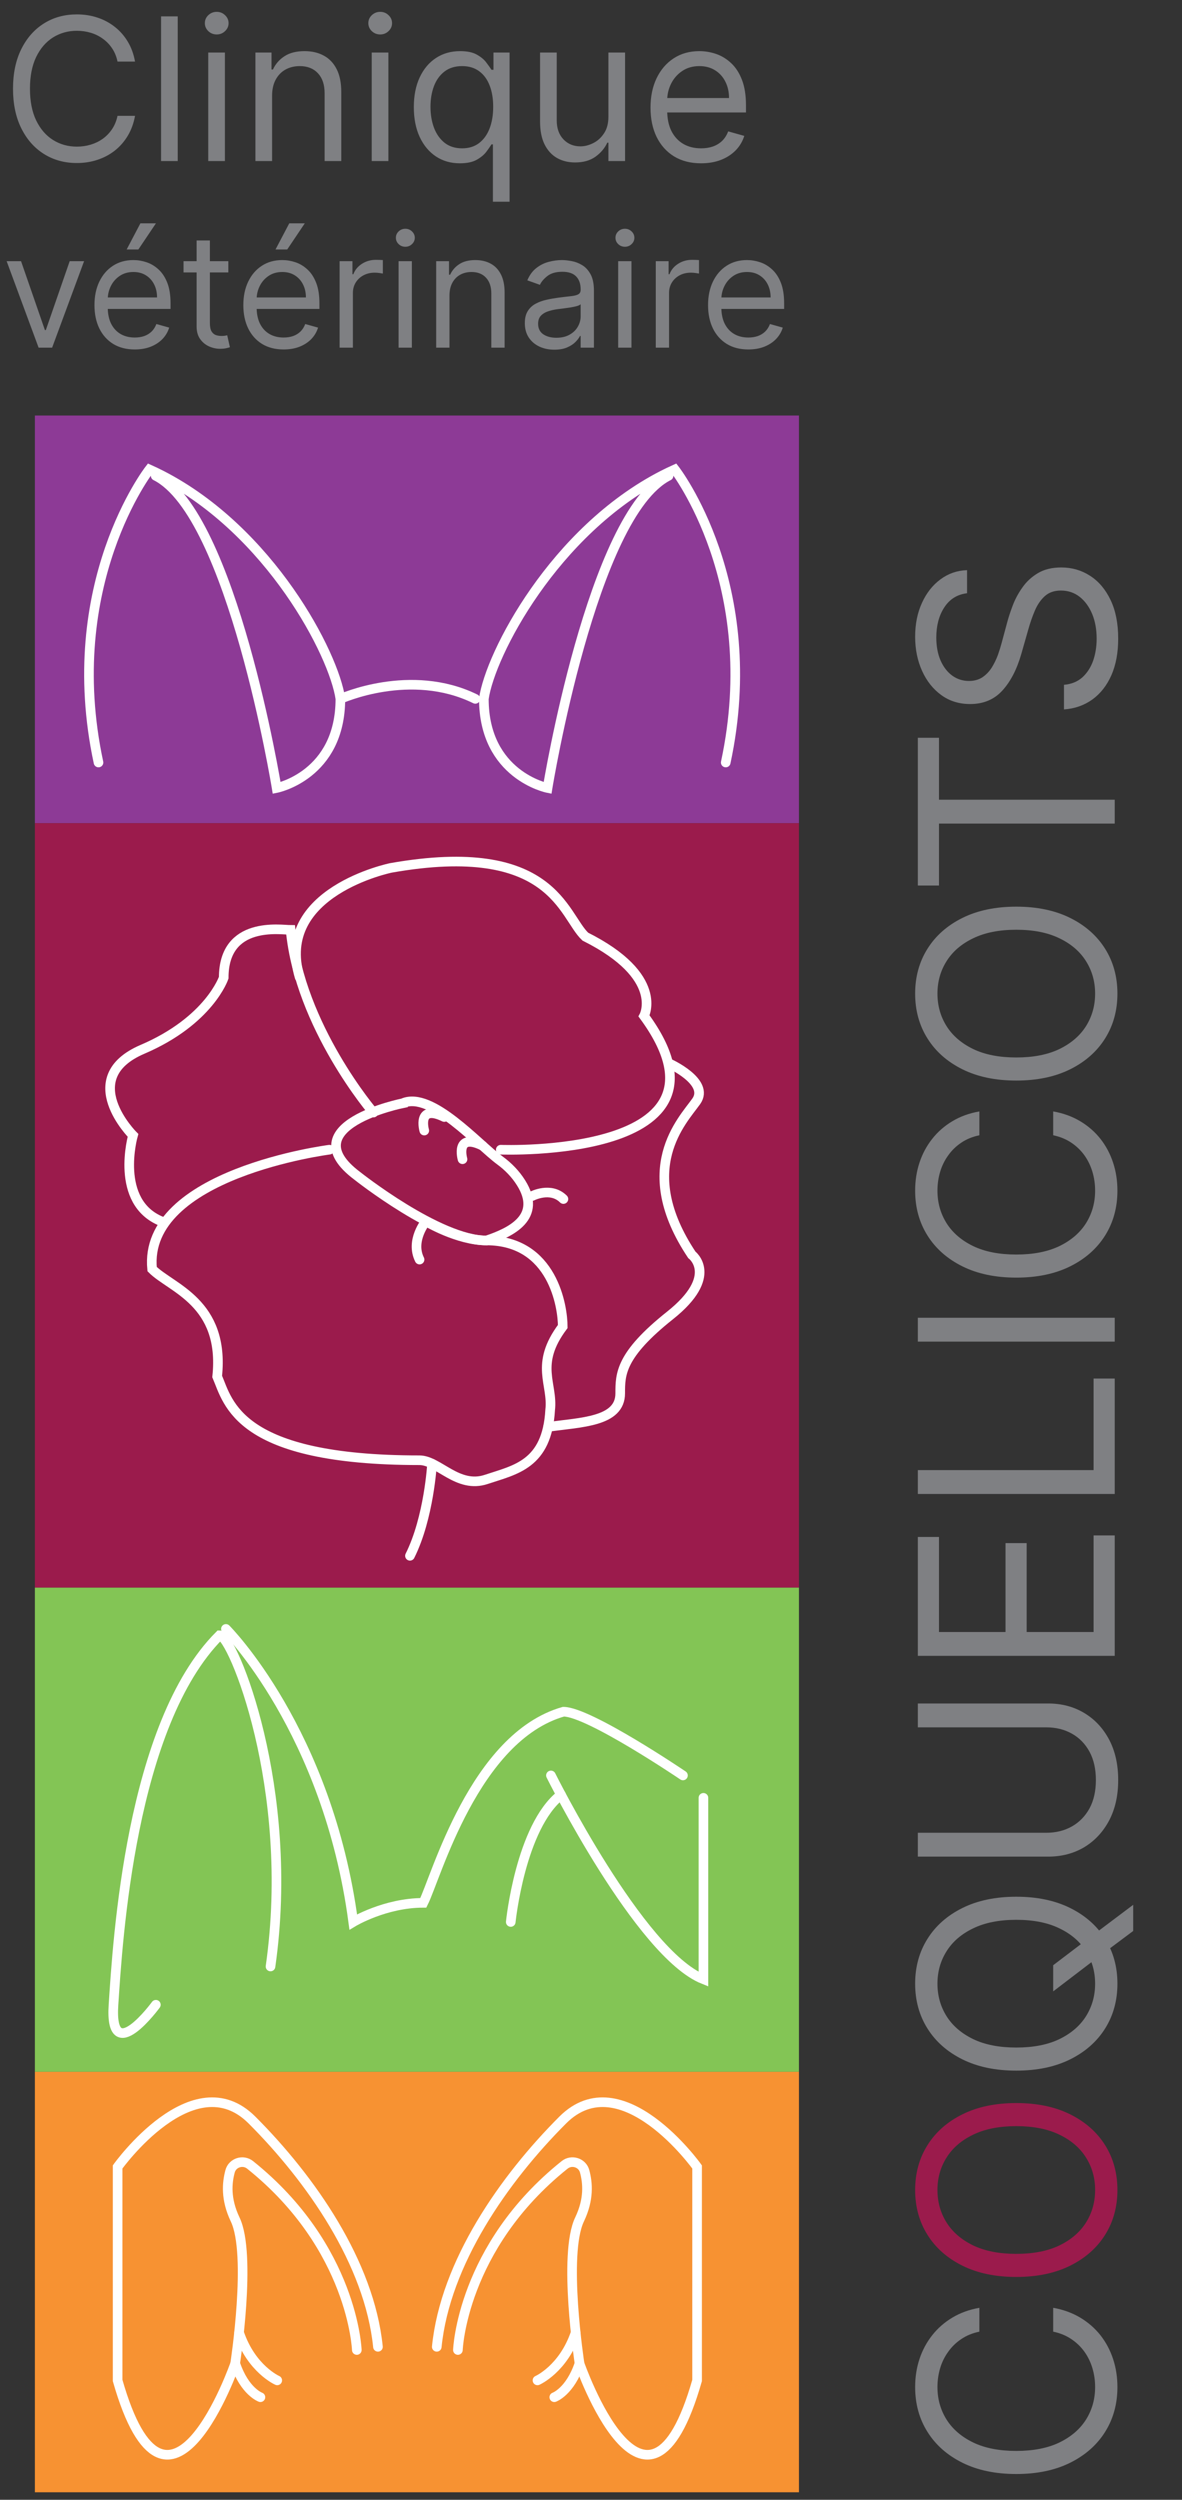 <svg width="123" height="260" viewBox="0 0 123 260" fill="none" xmlns="http://www.w3.org/2000/svg">
<rect x="0" y="0" width="123" height="260" fill="#333333" stroke="none"/>
<path d="M83.14 43.219H3.63V85.619H83.14V43.219Z" fill="#8D3A96"/>
<path d="M83.14 85.621H3.63V165.131H83.14V85.621Z" fill="#9B1B4C"/>
<path d="M83.14 165.129H3.63V215.489H83.14V165.129Z" fill="#83C555"/>
<path d="M83.14 215.488H3.63V259.218H83.14V215.488Z" fill="#F79232"/>
<path d="M101.914 240.032V242.513C101.2 242.66 100.573 242.917 100.033 243.283C99.493 243.644 99.04 244.084 98.673 244.604C98.299 245.117 98.019 245.688 97.832 246.315C97.646 246.942 97.552 247.595 97.552 248.275C97.552 249.516 97.866 250.64 98.493 251.647C99.12 252.647 100.043 253.444 101.264 254.038C102.484 254.625 103.982 254.918 105.756 254.918C107.53 254.918 109.027 254.625 110.248 254.038C111.468 253.444 112.392 252.647 113.019 251.647C113.646 250.64 113.959 249.516 113.959 248.275C113.959 247.595 113.866 246.942 113.679 246.315C113.492 245.688 113.215 245.117 112.849 244.604C112.475 244.084 112.018 243.644 111.478 243.283C110.931 242.917 110.304 242.66 109.597 242.513V240.032C110.644 240.219 111.581 240.559 112.408 241.052C113.235 241.546 113.939 242.16 114.519 242.893C115.093 243.627 115.53 244.451 115.83 245.364C116.13 246.271 116.28 247.242 116.28 248.275C116.28 250.023 115.853 251.577 115 252.937C114.146 254.298 112.932 255.368 111.358 256.149C109.784 256.929 107.917 257.319 105.756 257.319C103.595 257.319 101.727 256.929 100.153 256.149C98.579 255.368 97.365 254.298 96.512 252.937C95.658 251.577 95.231 250.023 95.231 248.275C95.231 247.242 95.381 246.271 95.681 245.364C95.982 244.451 96.422 243.627 97.002 242.893C97.576 242.16 98.276 241.546 99.103 241.052C99.923 240.559 100.86 240.219 101.914 240.032ZM109.597 207.121V204.399L112.599 202.118L113.399 201.518L117.921 198.117V200.838L114.92 203.079L114.159 203.639L109.597 207.121ZM105.756 197.276C107.917 197.276 109.784 197.667 111.358 198.447C112.932 199.227 114.146 200.298 115 201.658C115.853 203.019 116.28 204.573 116.28 206.32C116.28 208.068 115.853 209.622 115 210.982C114.146 212.343 112.932 213.413 111.358 214.194C109.784 214.974 107.917 215.364 105.756 215.364C103.595 215.364 101.727 214.974 100.153 214.194C98.579 213.413 97.365 212.343 96.512 210.982C95.658 209.622 95.231 208.068 95.231 206.32C95.231 204.573 95.658 203.019 96.512 201.658C97.365 200.298 98.579 199.227 100.153 198.447C101.727 197.667 103.595 197.276 105.756 197.276ZM105.756 199.677C103.982 199.677 102.484 199.974 101.264 200.568C100.043 201.155 99.12 201.952 98.493 202.959C97.866 203.959 97.552 205.08 97.552 206.32C97.552 207.561 97.866 208.685 98.493 209.692C99.12 210.692 100.043 211.489 101.264 212.083C102.484 212.67 103.982 212.963 105.756 212.963C107.53 212.963 109.027 212.67 110.248 212.083C111.468 211.489 112.392 210.692 113.019 209.692C113.646 208.685 113.959 207.561 113.959 206.32C113.959 205.08 113.646 203.959 113.019 202.959C112.392 201.952 111.468 201.155 110.248 200.568C109.027 199.974 107.53 199.677 105.756 199.677ZM95.511 179.659V177.178H109.077C110.478 177.178 111.728 177.508 112.829 178.168C113.922 178.822 114.786 179.746 115.42 180.94C116.047 182.133 116.36 183.534 116.36 185.141C116.36 186.749 116.047 188.149 115.42 189.343C114.786 190.537 113.922 191.464 112.829 192.124C111.728 192.778 110.478 193.105 109.077 193.105H95.511V190.624H108.877C109.877 190.624 110.768 190.404 111.548 189.963C112.322 189.523 112.932 188.896 113.379 188.083C113.819 187.262 114.039 186.282 114.039 185.141C114.039 184.001 113.819 183.02 113.379 182.2C112.932 181.38 112.322 180.753 111.548 180.319C110.768 179.879 109.877 179.659 108.877 179.659H95.511ZM116 172.223H95.511V159.858H97.712V169.742H104.635V160.498H106.836V169.742H113.799V159.698H116V172.223ZM116 155.386H95.511V152.905H113.799V143.381H116V155.386ZM95.511 137.059H116V139.54H95.511V137.059ZM101.914 115.597V118.078C101.2 118.225 100.573 118.482 100.033 118.848C99.493 119.209 99.04 119.649 98.673 120.169C98.299 120.682 98.019 121.253 97.832 121.88C97.646 122.507 97.552 123.16 97.552 123.84C97.552 125.081 97.866 126.205 98.493 127.212C99.12 128.212 100.043 129.009 101.264 129.603C102.484 130.19 103.982 130.483 105.756 130.483C107.53 130.483 109.027 130.19 110.248 129.603C111.468 129.009 112.392 128.212 113.019 127.212C113.646 126.205 113.959 125.081 113.959 123.84C113.959 123.16 113.866 122.507 113.679 121.88C113.492 121.253 113.215 120.682 112.849 120.169C112.475 119.649 112.018 119.209 111.478 118.848C110.931 118.482 110.304 118.225 109.597 118.078V115.597C110.644 115.784 111.581 116.124 112.408 116.617C113.235 117.111 113.939 117.725 114.519 118.458C115.093 119.192 115.53 120.016 115.83 120.929C116.13 121.836 116.28 122.807 116.28 123.84C116.28 125.588 115.853 127.142 115 128.502C114.146 129.863 112.932 130.933 111.358 131.714C109.784 132.494 107.917 132.884 105.756 132.884C103.595 132.884 101.727 132.494 100.153 131.714C98.579 130.933 97.365 129.863 96.512 128.502C95.658 127.142 95.231 125.588 95.231 123.84C95.231 122.807 95.381 121.836 95.681 120.929C95.982 120.016 96.422 119.192 97.002 118.458C97.576 117.725 98.276 117.111 99.103 116.617C99.923 116.124 100.86 115.784 101.914 115.597ZM105.756 94.3C107.917 94.3 109.784 94.691 111.358 95.471C112.932 96.251 114.146 97.322 115 98.682C115.853 100.043 116.28 101.597 116.28 103.344C116.28 105.092 115.853 106.646 115 108.006C114.146 109.367 112.932 110.437 111.358 111.218C109.784 111.998 107.917 112.388 105.756 112.388C103.595 112.388 101.727 111.998 100.153 111.218C98.579 110.437 97.365 109.367 96.512 108.006C95.658 106.646 95.231 105.092 95.231 103.344C95.231 101.597 95.658 100.043 96.512 98.682C97.365 97.322 98.579 96.251 100.153 95.471C101.727 94.691 103.595 94.3 105.756 94.3ZM105.756 96.701C103.982 96.701 102.484 96.998 101.264 97.592C100.043 98.179 99.12 98.976 98.493 99.983C97.866 100.983 97.552 102.104 97.552 103.344C97.552 104.585 97.866 105.709 98.493 106.716C99.12 107.716 100.043 108.513 101.264 109.107C102.484 109.694 103.982 109.987 105.756 109.987C107.53 109.987 109.027 109.694 110.248 109.107C111.468 108.513 112.392 107.716 113.019 106.716C113.646 105.709 113.959 104.585 113.959 103.344C113.959 102.104 113.646 100.983 113.019 99.983C112.392 98.976 111.468 98.179 110.248 97.592C109.027 96.998 107.53 96.701 105.756 96.701ZM97.712 92.102H95.511V76.736H97.712V83.178H116V85.659H97.712V92.102ZM100.634 61.702C99.62 61.822 98.833 62.309 98.272 63.162C97.712 64.016 97.432 65.063 97.432 66.304C97.432 67.211 97.579 68.004 97.872 68.685C98.166 69.358 98.569 69.885 99.083 70.265C99.596 70.639 100.18 70.826 100.834 70.826C101.38 70.826 101.851 70.695 102.244 70.435C102.631 70.169 102.954 69.829 103.215 69.415C103.468 69.001 103.678 68.568 103.845 68.115C104.005 67.661 104.135 67.244 104.235 66.864L104.795 64.783C104.935 64.249 105.129 63.656 105.376 63.002C105.622 62.342 105.959 61.712 106.386 61.111C106.806 60.505 107.346 60.004 108.007 59.611C108.667 59.217 109.477 59.021 110.438 59.021C111.545 59.021 112.545 59.311 113.439 59.891C114.333 60.465 115.043 61.305 115.57 62.412C116.097 63.513 116.36 64.85 116.36 66.424C116.36 67.891 116.123 69.162 115.65 70.235C115.176 71.302 114.516 72.143 113.669 72.756C112.822 73.363 111.838 73.707 110.718 73.787V71.226C111.491 71.159 112.132 70.899 112.639 70.445C113.139 69.985 113.512 69.405 113.759 68.705C113.999 67.998 114.119 67.237 114.119 66.424C114.119 65.477 113.966 64.626 113.659 63.873C113.346 63.119 112.912 62.522 112.358 62.082C111.798 61.642 111.145 61.422 110.398 61.422C109.717 61.422 109.164 61.612 108.737 61.992C108.31 62.372 107.963 62.872 107.696 63.492C107.43 64.113 107.196 64.783 106.996 65.503L106.276 68.024C105.816 69.625 105.159 70.892 104.305 71.826C103.451 72.76 102.334 73.227 100.954 73.227C99.806 73.227 98.806 72.916 97.952 72.296C97.092 71.669 96.425 70.829 95.951 69.775C95.471 68.715 95.231 67.531 95.231 66.224C95.231 64.903 95.468 63.729 95.942 62.702C96.408 61.675 97.049 60.861 97.862 60.261C98.676 59.654 99.6 59.334 100.634 59.301V61.702Z" fill="#7F8083"/>
<path d="M105.756 218.736C107.917 218.736 109.784 219.126 111.358 219.906C112.932 220.686 114.146 221.757 115 223.117C115.853 224.478 116.28 226.032 116.28 227.779C116.28 229.527 115.853 231.081 115 232.441C114.146 233.802 112.932 234.872 111.358 235.653C109.784 236.433 107.917 236.823 105.756 236.823C103.595 236.823 101.727 236.433 100.153 235.653C98.579 234.872 97.365 233.802 96.512 232.441C95.658 231.081 95.231 229.527 95.231 227.779C95.231 226.032 95.658 224.478 96.512 223.117C97.365 221.757 98.579 220.686 100.153 219.906C101.727 219.126 103.595 218.736 105.756 218.736ZM105.756 221.137C103.982 221.137 102.484 221.433 101.264 222.027C100.043 222.614 99.12 223.411 98.493 224.418C97.866 225.418 97.552 226.539 97.552 227.779C97.552 229.02 97.866 230.144 98.493 231.151C99.12 232.151 100.043 232.948 101.264 233.542C102.484 234.129 103.982 234.422 105.756 234.422C107.53 234.422 109.027 234.129 110.248 233.542C111.468 232.948 112.392 232.151 113.019 231.151C113.646 230.144 113.959 229.02 113.959 227.779C113.959 226.539 113.646 225.418 113.019 224.418C112.392 223.411 111.468 222.614 110.248 222.027C109.027 221.433 107.53 221.137 105.756 221.137Z" fill="#9B1B4C"/>
<path d="M14.051 6.405H12.229C12.121 5.881 11.932 5.42 11.663 5.024C11.398 4.627 11.075 4.294 10.693 4.024C10.316 3.75 9.897 3.544 9.437 3.407C8.976 3.27 8.496 3.202 7.996 3.202C7.085 3.202 6.26 3.432 5.52 3.892C4.786 4.353 4.2 5.031 3.764 5.927C3.333 6.824 3.118 7.923 3.118 9.226C3.118 10.529 3.333 11.629 3.764 12.525C4.2 13.422 4.786 14.1 5.52 14.56C6.26 15.021 7.085 15.251 7.996 15.251C8.496 15.251 8.976 15.183 9.437 15.045C9.897 14.908 10.316 14.705 10.693 14.436C11.075 14.161 11.398 13.826 11.663 13.429C11.932 13.027 12.121 12.567 12.229 12.048H14.051C13.914 12.817 13.664 13.505 13.301 14.112C12.939 14.72 12.488 15.236 11.949 15.663C11.411 16.084 10.806 16.405 10.134 16.625C9.468 16.846 8.756 16.956 7.996 16.956C6.713 16.956 5.572 16.642 4.573 16.015C3.573 15.388 2.787 14.497 2.214 13.341C1.641 12.185 1.354 10.813 1.354 9.226C1.354 7.639 1.641 6.268 2.214 5.112C2.787 3.956 3.573 3.064 4.573 2.437C5.572 1.81 6.713 1.497 7.996 1.497C8.756 1.497 9.468 1.607 10.134 1.828C10.806 2.048 11.411 2.371 11.949 2.797C12.488 3.219 12.939 3.733 13.301 4.34C13.664 4.943 13.914 5.631 14.051 6.405ZM18.494 1.703V16.75H16.76V1.703H18.494ZM21.67 16.75V5.465H23.404V16.75H21.67ZM22.551 3.584C22.213 3.584 21.922 3.469 21.677 3.238C21.437 3.008 21.317 2.731 21.317 2.408C21.317 2.085 21.437 1.808 21.677 1.578C21.922 1.348 22.213 1.232 22.551 1.232C22.889 1.232 23.178 1.348 23.418 1.578C23.663 1.808 23.786 2.085 23.786 2.408C23.786 2.731 23.663 3.008 23.418 3.238C23.178 3.469 22.889 3.584 22.551 3.584ZM28.314 9.961V16.75H26.58V5.465H28.255V7.228H28.402C28.666 6.655 29.068 6.194 29.607 5.847C30.145 5.494 30.841 5.318 31.693 5.318C32.457 5.318 33.126 5.474 33.699 5.788C34.272 6.096 34.718 6.567 35.036 7.199C35.355 7.825 35.514 8.619 35.514 9.579V16.75H33.78V9.697C33.78 8.81 33.55 8.119 33.089 7.625C32.629 7.125 31.997 6.875 31.194 6.875C30.64 6.875 30.145 6.995 29.709 7.235C29.279 7.475 28.938 7.825 28.688 8.286C28.439 8.746 28.314 9.305 28.314 9.961ZM38.682 16.75V5.465H40.416V16.75H38.682ZM39.564 3.584C39.226 3.584 38.935 3.469 38.69 3.238C38.45 3.008 38.33 2.731 38.33 2.408C38.33 2.085 38.45 1.808 38.69 1.578C38.935 1.348 39.226 1.232 39.564 1.232C39.902 1.232 40.191 1.348 40.431 1.578C40.676 1.808 40.798 2.085 40.798 2.408C40.798 2.731 40.676 3.008 40.431 3.238C40.191 3.469 39.902 3.584 39.564 3.584ZM51.292 20.982V15.016H51.145C51.018 15.222 50.837 15.481 50.602 15.795C50.367 16.103 50.031 16.38 49.595 16.625C49.159 16.865 48.579 16.985 47.854 16.985C46.913 16.985 46.083 16.748 45.363 16.272C44.643 15.792 44.08 15.116 43.673 14.245C43.267 13.368 43.063 12.332 43.063 11.137C43.063 9.951 43.267 8.923 43.673 8.051C44.08 7.179 44.645 6.505 45.37 6.03C46.095 5.555 46.933 5.318 47.883 5.318C48.618 5.318 49.198 5.44 49.624 5.685C50.055 5.925 50.384 6.199 50.609 6.508C50.839 6.812 51.018 7.061 51.145 7.257H51.351V5.465H53.026V20.982H51.292ZM48.089 15.428C48.784 15.428 49.372 15.246 49.852 14.884C50.332 14.516 50.697 14.009 50.947 13.363C51.197 12.711 51.322 11.96 51.322 11.107C51.322 10.265 51.199 9.528 50.954 8.896C50.709 8.259 50.347 7.764 49.867 7.412C49.387 7.054 48.794 6.875 48.089 6.875C47.354 6.875 46.742 7.064 46.252 7.441C45.767 7.813 45.402 8.32 45.157 8.962C44.917 9.599 44.797 10.314 44.797 11.107C44.797 11.911 44.92 12.64 45.165 13.297C45.414 13.948 45.782 14.467 46.267 14.854C46.757 15.236 47.364 15.428 48.089 15.428ZM63.312 12.136V5.465H65.046V16.75H63.312V14.84H63.195C62.93 15.413 62.519 15.9 61.961 16.302C61.402 16.699 60.697 16.897 59.844 16.897C59.139 16.897 58.512 16.743 57.964 16.434C57.415 16.121 56.984 15.65 56.67 15.023C56.357 14.392 56.2 13.596 56.2 12.636V5.465H57.934V12.518C57.934 13.341 58.164 13.997 58.625 14.487C59.09 14.977 59.683 15.222 60.403 15.222C60.834 15.222 61.272 15.112 61.718 14.891C62.169 14.671 62.546 14.333 62.849 13.877C63.158 13.422 63.312 12.841 63.312 12.136ZM72.954 16.985C71.867 16.985 70.928 16.745 70.14 16.265C69.356 15.78 68.751 15.104 68.325 14.237C67.904 13.365 67.693 12.351 67.693 11.195C67.693 10.04 67.904 9.021 68.325 8.139C68.751 7.252 69.344 6.562 70.103 6.067C70.867 5.567 71.759 5.318 72.778 5.318C73.365 5.318 73.946 5.416 74.519 5.611C75.092 5.807 75.614 6.126 76.084 6.567C76.554 7.003 76.929 7.581 77.208 8.301C77.487 9.021 77.627 9.907 77.627 10.96V11.695H68.928V10.196H75.863C75.863 9.559 75.736 8.991 75.481 8.492C75.232 7.992 74.874 7.598 74.409 7.309C73.948 7.02 73.405 6.875 72.778 6.875C72.087 6.875 71.489 7.047 70.985 7.39C70.485 7.728 70.101 8.168 69.831 8.712C69.562 9.256 69.427 9.839 69.427 10.461V11.46C69.427 12.312 69.574 13.035 69.868 13.627C70.167 14.215 70.581 14.663 71.11 14.972C71.639 15.276 72.254 15.428 72.954 15.428C73.409 15.428 73.821 15.364 74.188 15.236C74.561 15.104 74.881 14.908 75.151 14.649C75.42 14.384 75.628 14.056 75.775 13.664L77.451 14.134C77.274 14.703 76.978 15.202 76.561 15.633C76.145 16.059 75.631 16.392 75.019 16.632C74.406 16.868 73.718 16.985 72.954 16.985Z" fill="#7F8083"/>
<path d="M8.75 27.166L5.424 36.16H4.018L0.692 27.166H2.191L4.674 34.333H4.768L7.251 27.166H8.75ZM14.023 36.347C13.156 36.347 12.409 36.156 11.78 35.774C11.156 35.387 10.674 34.849 10.334 34.157C9.998 33.463 9.83 32.654 9.83 31.733C9.83 30.812 9.998 30 10.334 29.297C10.674 28.59 11.146 28.04 11.751 27.646C12.36 27.248 13.07 27.049 13.883 27.049C14.351 27.049 14.814 27.127 15.27 27.283C15.727 27.439 16.143 27.693 16.518 28.044C16.892 28.391 17.191 28.852 17.414 29.426C17.636 30 17.747 30.706 17.747 31.546V32.131H10.814V30.937H16.342C16.342 30.429 16.241 29.976 16.038 29.578C15.838 29.18 15.553 28.866 15.182 28.635C14.816 28.405 14.382 28.29 13.883 28.29C13.332 28.29 12.856 28.427 12.454 28.7C12.056 28.969 11.749 29.321 11.534 29.754C11.32 30.187 11.212 30.652 11.212 31.148V31.944C11.212 32.623 11.329 33.199 11.564 33.671C11.802 34.14 12.132 34.497 12.553 34.743C12.975 34.985 13.465 35.106 14.023 35.106C14.386 35.106 14.714 35.055 15.007 34.954C15.303 34.849 15.559 34.692 15.774 34.485C15.989 34.275 16.155 34.013 16.272 33.701L17.607 34.075C17.466 34.528 17.23 34.926 16.898 35.27C16.566 35.61 16.157 35.875 15.669 36.066C15.181 36.254 14.632 36.347 14.023 36.347ZM13.18 25.948L14.609 23.23H16.225L14.398 25.948H13.18ZM23.761 27.166V28.337H19.1V27.166H23.761ZM20.459 25.011H21.841V33.584C21.841 33.974 21.897 34.267 22.01 34.462C22.128 34.653 22.276 34.782 22.456 34.849C22.639 34.911 22.832 34.942 23.035 34.942C23.187 34.942 23.312 34.934 23.41 34.919C23.508 34.899 23.586 34.884 23.644 34.872L23.925 36.113C23.832 36.148 23.701 36.184 23.533 36.219C23.365 36.258 23.152 36.277 22.895 36.277C22.504 36.277 22.122 36.193 21.747 36.026C21.376 35.858 21.068 35.602 20.822 35.258C20.58 34.915 20.459 34.481 20.459 33.958V25.011ZM29.515 36.347C28.648 36.347 27.9 36.156 27.272 35.774C26.647 35.387 26.165 34.849 25.826 34.157C25.49 33.463 25.322 32.654 25.322 31.733C25.322 30.812 25.49 30 25.826 29.297C26.165 28.59 26.637 28.04 27.243 27.646C27.852 27.248 28.562 27.049 29.374 27.049C29.843 27.049 30.305 27.127 30.762 27.283C31.219 27.439 31.634 27.693 32.009 28.044C32.384 28.391 32.683 28.852 32.905 29.426C33.128 30 33.239 30.706 33.239 31.546V32.131H26.306V30.937H31.834C31.834 30.429 31.732 29.976 31.529 29.578C31.33 29.18 31.045 28.866 30.674 28.635C30.307 28.405 29.874 28.29 29.374 28.29C28.824 28.29 28.347 28.427 27.945 28.7C27.547 28.969 27.241 29.321 27.026 29.754C26.811 30.187 26.704 30.652 26.704 31.148V31.944C26.704 32.623 26.821 33.199 27.055 33.671C27.293 34.14 27.623 34.497 28.045 34.743C28.466 34.985 28.956 35.106 29.515 35.106C29.878 35.106 30.206 35.055 30.498 34.954C30.795 34.849 31.051 34.692 31.265 34.485C31.48 34.275 31.646 34.013 31.763 33.701L33.098 34.075C32.958 34.528 32.722 34.926 32.39 35.27C32.058 35.61 31.648 35.875 31.16 36.066C30.672 36.254 30.124 36.347 29.515 36.347ZM28.671 25.948L30.1 23.23H31.716L29.889 25.948H28.671ZM35.341 36.16V27.166H36.676V28.524H36.77C36.934 28.079 37.231 27.718 37.66 27.441C38.09 27.164 38.574 27.025 39.112 27.025C39.214 27.025 39.341 27.027 39.493 27.031C39.645 27.035 39.76 27.041 39.839 27.049V28.454C39.792 28.442 39.684 28.425 39.516 28.401C39.352 28.374 39.179 28.36 38.995 28.36C38.558 28.36 38.168 28.452 37.824 28.635C37.484 28.815 37.215 29.065 37.016 29.385C36.821 29.701 36.723 30.062 36.723 30.468V36.16H35.341ZM41.477 36.16V27.166H42.859V36.16H41.477ZM42.179 25.666C41.91 25.666 41.678 25.575 41.483 25.391C41.291 25.208 41.196 24.987 41.196 24.73C41.196 24.472 41.291 24.251 41.483 24.068C41.678 23.884 41.91 23.793 42.179 23.793C42.449 23.793 42.679 23.884 42.87 24.068C43.066 24.251 43.163 24.472 43.163 24.73C43.163 24.987 43.066 25.208 42.87 25.391C42.679 25.575 42.449 25.666 42.179 25.666ZM46.772 30.749V36.16H45.39V27.166H46.725V28.571H46.842C47.053 28.114 47.373 27.747 47.802 27.47C48.232 27.189 48.786 27.049 49.465 27.049C50.074 27.049 50.607 27.173 51.064 27.423C51.521 27.669 51.876 28.044 52.13 28.548C52.384 29.047 52.511 29.68 52.511 30.445V36.16H51.129V30.539C51.129 29.832 50.945 29.282 50.578 28.887C50.211 28.489 49.708 28.29 49.067 28.29C48.626 28.29 48.232 28.386 47.884 28.577C47.541 28.768 47.27 29.047 47.07 29.414C46.871 29.781 46.772 30.226 46.772 30.749ZM57.683 36.371C57.113 36.371 56.595 36.264 56.131 36.049C55.666 35.83 55.297 35.516 55.024 35.106C54.751 34.692 54.614 34.193 54.614 33.607C54.614 33.092 54.716 32.674 54.919 32.354C55.122 32.03 55.393 31.776 55.733 31.593C56.072 31.409 56.447 31.273 56.857 31.183C57.271 31.089 57.687 31.015 58.104 30.96C58.651 30.89 59.094 30.837 59.434 30.802C59.777 30.763 60.027 30.699 60.183 30.609C60.343 30.519 60.423 30.363 60.423 30.14V30.093C60.423 29.516 60.265 29.067 59.949 28.747C59.636 28.427 59.162 28.267 58.526 28.267C57.866 28.267 57.349 28.411 56.974 28.7C56.599 28.989 56.336 29.297 56.184 29.625L54.872 29.157C55.106 28.61 55.418 28.184 55.809 27.88C56.203 27.572 56.633 27.357 57.097 27.236C57.566 27.111 58.026 27.049 58.479 27.049C58.768 27.049 59.1 27.084 59.474 27.154C59.853 27.22 60.218 27.359 60.569 27.57C60.925 27.78 61.219 28.099 61.454 28.524C61.688 28.95 61.805 29.52 61.805 30.234V36.16H60.423V34.942H60.353C60.259 35.137 60.103 35.346 59.884 35.569C59.666 35.791 59.375 35.981 59.012 36.137C58.649 36.293 58.206 36.371 57.683 36.371ZM57.893 35.13C58.44 35.13 58.901 35.022 59.275 34.807C59.654 34.593 59.939 34.316 60.13 33.976C60.326 33.636 60.423 33.279 60.423 32.904V31.64C60.365 31.71 60.236 31.774 60.037 31.833C59.842 31.887 59.615 31.936 59.357 31.979C59.104 32.018 58.856 32.053 58.614 32.084C58.376 32.112 58.182 32.135 58.034 32.155C57.675 32.202 57.339 32.278 57.027 32.383C56.718 32.485 56.468 32.639 56.277 32.846C56.09 33.049 55.996 33.326 55.996 33.677C55.996 34.157 56.174 34.52 56.529 34.767C56.888 35.008 57.343 35.13 57.893 35.13ZM64.328 36.16V27.166H65.71V36.16H64.328ZM65.03 25.666C64.761 25.666 64.529 25.575 64.333 25.391C64.142 25.208 64.046 24.987 64.046 24.73C64.046 24.472 64.142 24.251 64.333 24.068C64.529 23.884 64.761 23.793 65.03 23.793C65.3 23.793 65.53 23.884 65.721 24.068C65.916 24.251 66.014 24.472 66.014 24.73C66.014 24.987 65.916 25.208 65.721 25.391C65.53 25.575 65.3 25.666 65.03 25.666ZM68.241 36.16V27.166H69.576V28.524H69.669C69.834 28.079 70.13 27.718 70.56 27.441C70.989 27.164 71.473 27.025 72.012 27.025C72.113 27.025 72.24 27.027 72.392 27.031C72.545 27.035 72.66 27.041 72.738 27.049V28.454C72.691 28.442 72.584 28.425 72.416 28.401C72.252 28.374 72.078 28.36 71.895 28.36C71.457 28.36 71.067 28.452 70.724 28.635C70.384 28.815 70.115 29.065 69.915 29.385C69.72 29.701 69.623 30.062 69.623 30.468V36.16H68.241ZM77.874 36.347C77.007 36.347 76.259 36.156 75.631 35.774C75.006 35.387 74.524 34.849 74.184 34.157C73.849 33.463 73.681 32.654 73.681 31.733C73.681 30.812 73.849 30 74.184 29.297C74.524 28.59 74.996 28.04 75.602 27.646C76.21 27.248 76.921 27.049 77.733 27.049C78.201 27.049 78.664 27.127 79.121 27.283C79.578 27.439 79.993 27.693 80.368 28.044C80.743 28.391 81.041 28.852 81.264 29.426C81.487 30 81.598 30.706 81.598 31.546V32.131H74.665V30.937H80.192C80.192 30.429 80.091 29.976 79.888 29.578C79.689 29.18 79.404 28.866 79.033 28.635C78.666 28.405 78.233 28.29 77.733 28.29C77.183 28.29 76.706 28.427 76.304 28.7C75.906 28.969 75.6 29.321 75.385 29.754C75.17 30.187 75.063 30.652 75.063 31.148V31.944C75.063 32.623 75.18 33.199 75.414 33.671C75.652 34.14 75.982 34.497 76.404 34.743C76.825 34.985 77.315 35.106 77.874 35.106C78.237 35.106 78.564 35.055 78.857 34.954C79.154 34.849 79.41 34.692 79.624 34.485C79.839 34.275 80.005 34.013 80.122 33.701L81.457 34.075C81.317 34.528 81.081 34.926 80.749 35.27C80.417 35.61 80.007 35.875 79.519 36.066C79.031 36.254 78.483 36.347 77.874 36.347Z" fill="#7F8083"/>
<path d="M10.25 79.308C6.27 60.758 15.55 48.828 15.55 48.828C15.97 49.018 16.39 49.218 16.8 49.428C28.11 55.238 34.76 68.038 35.42 72.678C35.42 80.628 28.79 81.958 28.79 81.958C28.79 81.958 24.15 53.468 16.2 49.488" stroke="white" stroke-miterlimit="10" stroke-linecap="round"/>
<path d="M75.52 79.308C79.5 60.758 70.22 48.828 70.22 48.828C69.8 49.018 69.38 49.218 68.97 49.428C57.66 55.238 51.01 68.038 50.35 72.678C50.35 80.628 56.98 81.958 56.98 81.958C56.98 81.958 61.62 53.468 69.57 49.488" stroke="white" stroke-miterlimit="10" stroke-linecap="round"/>
<path d="M35.43 72.69C35.43 72.69 42.72 69.38 49.46 72.69" stroke="white" stroke-miterlimit="10" stroke-linecap="round"/>
<path d="M16.22 208.512C16.22 208.512 11.37 215.142 11.81 208.512C12.25 201.882 13.57 179.362 22.85 170.082C24.18 170.082 30.8 185.982 28.15 204.532" stroke="white" stroke-miterlimit="10" stroke-linecap="round"/>
<path d="M23.51 169.422C23.51 169.422 34.11 180.022 36.76 199.902C36.76 199.902 40.07 197.912 44.05 197.912C45.38 195.262 49.35 180.682 58.63 178.032C61.28 178.032 71.07 184.662 71.07 184.662" stroke="white" stroke-miterlimit="10" stroke-linecap="round"/>
<path d="M57.33 184.66C57.33 184.66 66.57 203.21 73.2 205.86V186.99" stroke="white" stroke-miterlimit="10" stroke-linecap="round"/>
<path d="M53.15 199.902C53.15 199.902 54.15 190.002 58.38 186.672" stroke="white" stroke-miterlimit="10" stroke-linecap="round"/>
<path d="M38.86 115.718C38.86 115.718 31.18 106.758 30.24 96.718C29.25 96.718 23.28 95.728 23.28 101.688C23.28 101.688 21.79 106.158 14.83 109.138C7.87 112.118 13.84 118.088 13.84 118.088C13.84 118.088 11.85 125.048 16.82 127.038" stroke="white" stroke-miterlimit="10" stroke-linecap="round"/>
<path d="M43.66 131.008C42.67 129.018 44.32 127.028 44.32 127.028C44.32 127.028 47.63 129.018 50.61 129.018C57.57 129.018 58.56 135.978 58.56 137.968C55.58 141.948 57.57 143.928 57.25 146.648C56.93 152.348 53.59 152.868 50.61 153.868C47.63 154.868 45.64 151.878 43.65 151.878C24.77 151.878 23.77 145.918 22.6 143.168C23.41 135.448 17.81 133.988 15.83 131.998C14.84 122.058 34.28 119.578 34.28 119.578" stroke="white" stroke-miterlimit="10" stroke-linecap="round"/>
<path d="M41.94 114.741C41.94 114.741 30.21 117.071 37.18 122.301C37.18 122.301 45.65 129.021 50.62 129.021C53.18 128.171 56.46 126.591 54.22 123.021C53.65 122.111 52.89 121.331 52.03 120.701C49.71 118.991 44.91 113.491 41.94 114.731V114.741Z" stroke="white" stroke-miterlimit="10" stroke-linecap="round"/>
<path d="M52.11 119.579C52.11 119.579 77.95 120.569 67.02 105.669C67.02 105.669 69.22 101.579 60.91 97.419C58.57 95.24 57.57 87.29 40.68 90.269C40.68 90.269 28.54 92.749 31.18 101.639" stroke="white" stroke-miterlimit="10" stroke-linecap="round"/>
<path d="M69.6 110.59C69.6 110.59 73.9 112.51 72.45 114.55C71 116.59 66.03 121.56 71.99 130.51C71.99 130.51 74.9 132.7 69.72 136.82C64.54 140.94 64.54 142.93 64.54 144.92C64.54 147.9 60.47 147.92 57.04 148.41" stroke="white" stroke-miterlimit="10" stroke-linecap="round"/>
<path d="M48.13 120.57C48.13 120.57 47.32 117.75 50.21 119.16" stroke="white" stroke-miterlimit="10" stroke-linecap="round"/>
<path d="M44.15 117.59C44.15 117.59 43.34 114.77 46.23 116.18" stroke="white" stroke-miterlimit="10" stroke-linecap="round"/>
<path d="M44.96 152.238C44.96 152.238 44.65 157.848 42.66 161.818" stroke="white" stroke-miterlimit="10" stroke-linecap="round"/>
<path d="M37.13 244.421C37.13 244.421 36.75 233.751 26.03 225.171C25.3 224.581 24.18 224.931 23.94 225.841C23.62 227.041 23.46 228.721 24.47 230.841C26.22 234.481 24.47 245.841 24.47 245.841C24.47 245.841 17.48 265.941 12.24 247.591V225.381C12.24 225.381 20.1 214.381 26.22 220.501C32.34 226.621 38.45 235.361 39.33 244.091" stroke="white" stroke-miterlimit="10" stroke-linecap="round"/>
<path d="M28.85 247.581C28.85 247.581 26.16 246.401 24.88 242.621" stroke="white" stroke-miterlimit="10" stroke-linecap="round"/>
<path d="M27.1 249.332C27.1 249.332 25.46 248.752 24.48 245.832" stroke="white" stroke-miterlimit="10" stroke-linecap="round"/>
<path d="M47.65 244.421C47.65 244.421 48.03 233.751 58.75 225.171C59.48 224.581 60.6 224.931 60.84 225.841C61.16 227.041 61.32 228.721 60.31 230.841C58.56 234.481 60.31 245.841 60.31 245.841C60.31 245.841 67.3 265.941 72.54 247.591V225.381C72.54 225.381 64.68 214.381 58.56 220.501C52.44 226.621 46.33 235.361 45.45 244.091" stroke="white" stroke-miterlimit="10" stroke-linecap="round"/>
<path d="M55.93 247.581C55.93 247.581 58.62 246.401 59.9 242.621" stroke="white" stroke-miterlimit="10" stroke-linecap="round"/>
<path d="M57.68 249.332C57.68 249.332 59.32 248.752 60.3 245.832" stroke="white" stroke-miterlimit="10" stroke-linecap="round"/>
<path d="M55.37 124.401C55.37 124.401 57.3 123.391 58.63 124.711" stroke="white" stroke-miterlimit="10" stroke-linecap="round"/>
</svg>
